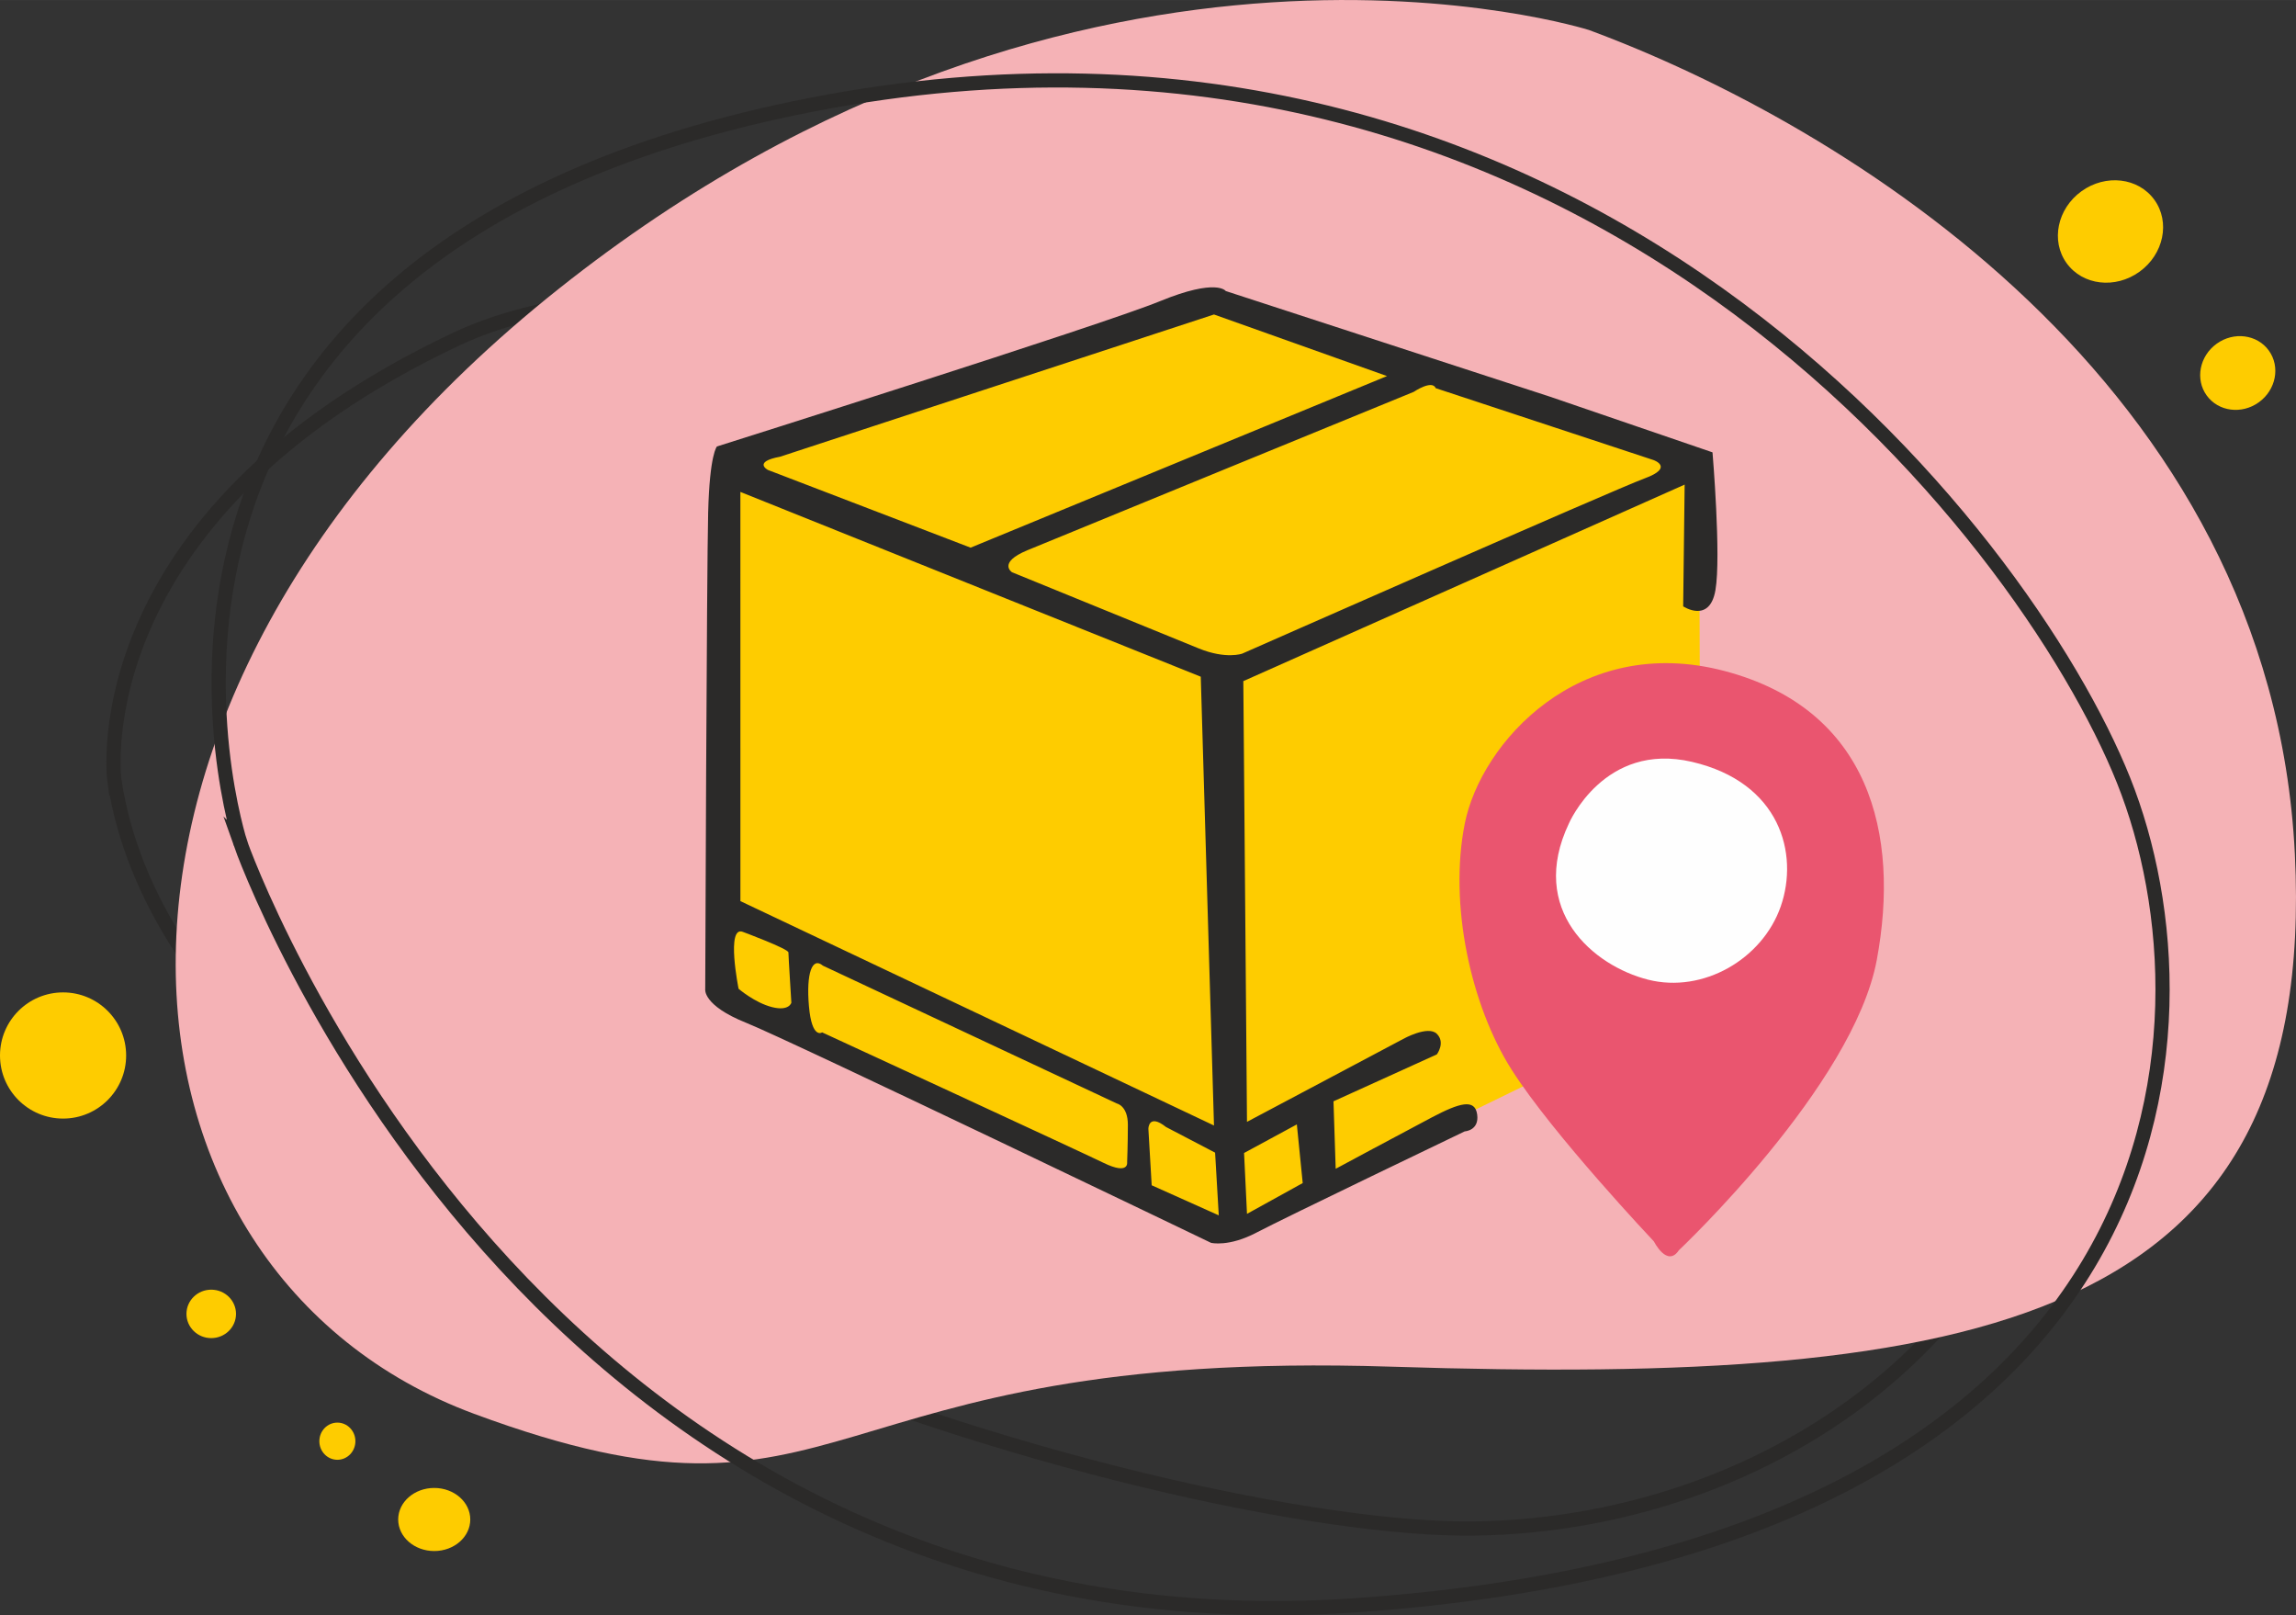 <?xml version="1.0" encoding="UTF-8"?> <!-- Creator: CorelDRAW 2020 (64-Bit) --> <svg xmlns="http://www.w3.org/2000/svg" xmlns:xlink="http://www.w3.org/1999/xlink" xmlns:xodm="http://www.corel.com/coreldraw/odm/2003" xml:space="preserve" width="41.054mm" height="28.873mm" style="shape-rendering:geometricPrecision; text-rendering:geometricPrecision; image-rendering:optimizeQuality; fill-rule:evenodd; clip-rule:evenodd" viewBox="0 0 9934.31 6986.59"><rect x="0" y="0" width="9934.31" height="6986.59" fill="#333333" stroke="none"/> <defs> <style type="text/css"> <![CDATA[ .str0 {stroke:#2B2A29;stroke-width:61.46;stroke-miterlimit:22.926} .fil0 {fill:none} .fil5 {fill:#FEFEFE} .fil3 {fill:#2B2A29} .fil2 {fill:#FECC00} .fil1 {fill:#F5B2B6} .fil4 {fill:#EA556F} ]]> </style> </defs> <g id="Слой_x0020_1">  <path class="fil0 str0" d="M494.9 3375.93c0,0 -153.95,-1140.11 1481.4,-1910.24 1635.37,-770.13 6958.74,857.65 7017.2,2533.99 58.49,1676.34 -1286.49,2592.45 -2611.95,2611.95 -1325.47,19.5 -5574.76,-1189.02 -5886.64,-3235.71z"></path> <path class="fil1" d="M6875.59 129.87c0,0 -2178.33,-692.21 -4458.45,1119.69 -2280.15,1811.9 -2015.47,4254.9 -366.48,4865.66 1649.02,610.73 1425.09,-285.05 3969.87,-203.6 2544.81,81.43 4010.57,-183.25 3908.8,-2219.05 -101.78,-2035.82 -1954.4,-3155.54 -3053.74,-3562.69z"></path> <path class="fil0 str0" d="M1040.68 3648.84c0,0 1247.48,3547.57 4834.06,3294.17 3586.58,-253.4 3742.51,-2494.98 3313.7,-3567.07 -428.84,-1072.09 -2358.58,-3567.1 -5672.25,-2923.84 -3313.67,643.26 -2475.5,3196.75 -2475.5,3196.75z"></path> <g id="_2207953100768"> <polygon class="fil2" points="7353.02,2435.04 7358.75,4323.99 5334.88,5311.51 4884.19,5165.08 3115.78,4283.77 3121.44,2607.41 3178.86,1987.31 5228.58,1281.09 7341.45,1993.07 "></polygon> <path class="fil3" d="M3203.47 2127.73l1991.98 799.33 57.23 1941.36 -2049.09 -970.61 -0.12 -1770.08zm2176.08 818.5l1909.54 -850.1 -6.36 526.57c0,0 114.19,76.13 139.57,-69.79 25.38,-145.91 -12.68,-596.34 -12.68,-596.34l-704.19 -241.08 -1402.01 -456.74c0,0 -38.04,-57.11 -285.46,44.4 -247.42,101.51 -1915.88,628.03 -1915.88,628.03 0,0 -31.7,31.72 -38.06,285.49 -6.34,253.74 -12.68,2061.77 -12.68,2061.77 0,0 -12.68,69.79 177.64,145.91 190.32,76.13 2011,951.59 2011,951.59 0,0 76.15,19.04 196.68,-44.4 120.53,-63.45 900.82,-437.74 900.82,-437.74 0,0 63.45,-3.17 53.94,-72.93 -9.51,-69.79 -76.13,-50.74 -196.66,12.68 -120.55,63.45 -415.53,222.04 -415.53,222.04l-9.53 -291.83 447.28 -203c0,0 38.04,-50.77 0,-88.83 -38.06,-38.04 -145.91,22.21 -145.91,22.21l-675.63 358.44 -15.87 -1906.37zm-2004.66 -970.65l1877.79 -615.35 748.59 266.44 -1801.66 742.22 -877.06 -336.21c0,0 -66.62,-34.89 52.34,-57.11zm2837.26 -296.57l942.08 310.85c0,0 92,31.7 -38.06,79.3 -130.04,47.6 -1741.41,758.12 -1741.41,758.12 0,0 -69.81,25.36 -187.15,-22.21 -117.36,-47.57 -808.87,-329.89 -808.87,-329.89 0,0 -63.42,-41.23 66.62,-95.17 130.06,-53.91 1671.65,-685.14 1671.65,-685.14 0,0 79.3,-53.91 95.15,-15.85zm-2997.43 2352.02c0,0 196.66,72.93 196.66,88.81 0,15.87 12.68,217.3 12.68,217.3 0,0 -9.49,38.04 -84.04,19.02 -74.58,-19.02 -144.34,-79.3 -144.34,-79.3 0,0 -55.51,-275.98 19.04,-245.83zm345.72 145.91l1272.04 596.29c0,0 47.57,9.51 47.57,92 0,82.49 -3.17,161.79 -3.17,161.79 0,0 9.51,57.08 -101.51,3.15 -111.02,-53.91 -1218.05,-564.61 -1218.05,-564.61 0,0 -44.43,31.72 -57.11,-112.59 -12.68,-144.34 14.28,-215.7 60.23,-176.02zm1484.52 697.8l212.53 111.02 15.87 271.21 -290.23 -130.04 -14.28 -244.25c0,0 0,-68.19 76.1,-7.94zm337.85 112.57l228.38 -123.7 25.38 253.74 -241.06 133.23 -12.7 -263.27z"></path> <path class="fil4" d="M7264.09 5408.01c0,0 754.9,-710.55 856.42,-1256.12 101.51,-545.54 -31.72,-1084.8 -659.78,-1249.75 -628.03,-164.93 -1053.07,310.85 -1122.86,659.78 -69.79,348.93 25.41,786.65 203.02,1065.78 177.61,279.12 615.33,742.25 615.33,742.25 0,0 57.11,114.19 107.87,38.06z"></path> <path class="fil5" d="M6788.31 3561.94c0,0 152.23,-355.3 532.89,-266.47 380.63,88.83 463.1,396.53 383.8,624.91 -79.3,228.36 -336.26,377.44 -574.15,317.19 -237.87,-60.28 -520.18,-301.36 -342.55,-675.63z"></path> </g> <ellipse class="fil2" cx="272.89" cy="4565.54" rx="272.89" ry="272.88"></ellipse> <ellipse class="fil2" transform="matrix(0.494 -0.357 0.357 0.494 9131.67 1001.23)" rx="384.14" ry="352.13"></ellipse> <ellipse class="fil2" transform="matrix(0.494 -0.357 0.357 0.494 9682.29 1613.39)" rx="272.11" ry="256.09"></ellipse> <ellipse class="fil2" cx="1878.84" cy="6572.61" rx="155.93" ry="136.44"></ellipse> <ellipse class="fil2" cx="1459.75" cy="6233.94" rx="77.97" ry="80.4"></ellipse> <ellipse class="fil2" cx="913.97" cy="5683.28" rx="107.21" ry="104.76"></ellipse> </g> </svg> 